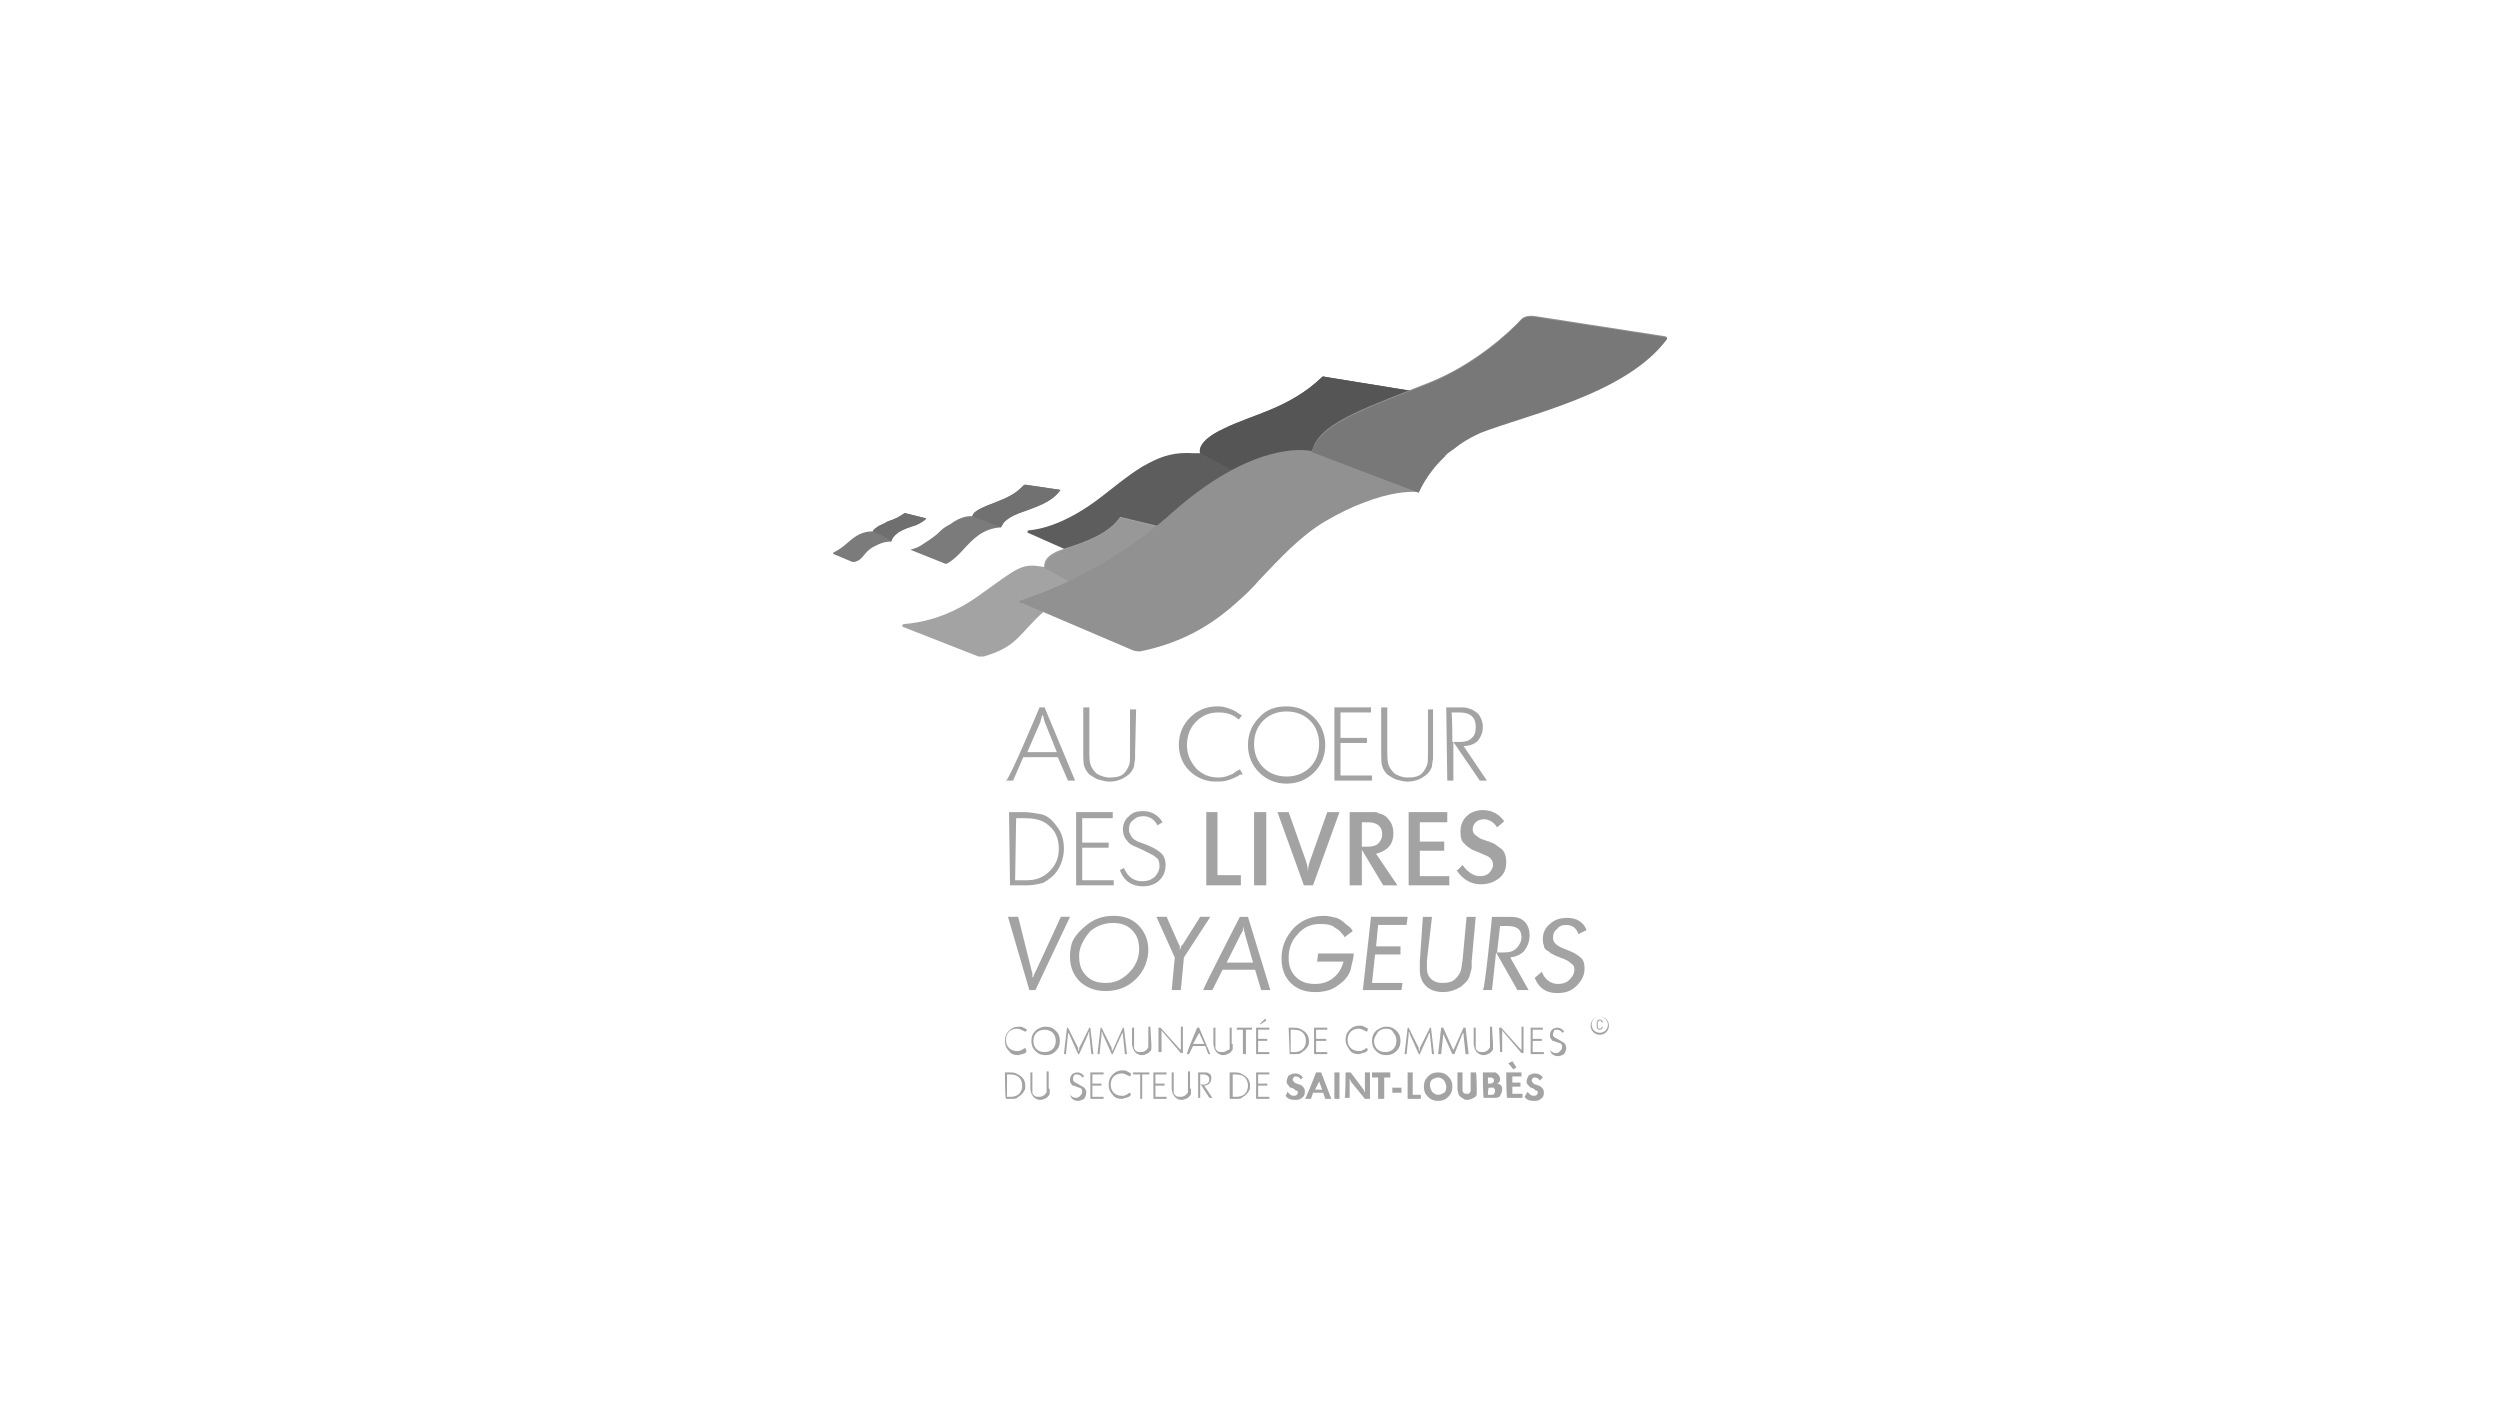 <?xml version="1.0" encoding="UTF-8"?> <svg xmlns="http://www.w3.org/2000/svg" id="Calque_2" data-name="Calque 2" viewBox="0 0 150 85"><defs><style> .cls-1 { fill: none; } .cls-2 { fill: #919191; } .cls-3 { fill: #989898; } .cls-4 { fill: #a3a3a3; } .cls-5 { fill: #717171; } .cls-6 { fill: #6f6f6f; } .cls-7 { fill: #555; } .cls-8 { fill: #5d5d5d; } .cls-9 { fill: #787878; } .cls-10 { fill: #7b7b7b; } </style></defs><rect class="cls-1" y="0" width="150" height="85"></rect><g><path class="cls-4" d="m61.639,45.127h1.769l-.732-1.83c0-.061-.061-.122-.061-.244,0-.061-.061-.122-.061-.183,0,.061-.061.122-.061.183s-.061.122-.061.244l-.793,1.83h0Zm.732-2.684h.305l1.83,4.393h-.427l-.61-1.403h-2.074l-.61,1.403h-.427c.183,0,2.013-4.393,2.013-4.393Z"></path><path class="cls-4" d="m68.106,45.127v.366c0,.122-.061.305-.061.488-.061.183-.183.427-.488.61-.244.183-.61.305-.976.305-.244,0-.427-.061-.671-.122-.183-.061-.366-.183-.549-.305-.122-.122-.244-.305-.305-.488s-.061-.488-.061-.854v-2.684h.366v2.684c0,.244,0,.488.061.732.061.183.183.366.366.549.183.122.488.244.793.244.366,0,.671-.061.854-.244s.244-.366.305-.488.061-.366.061-.671v-2.684h.366l-.061,2.562h0Z"></path><path class="cls-4" d="m74.329,43.174l-.244-.183c-.305-.183-.61-.244-.976-.244-.549,0-.976.183-1.342.549-.366.366-.549.854-.549,1.403s.183.976.549,1.403c.366.366.793.549,1.342.549.244,0,.488-.061.61-.122.183-.061.305-.122.366-.183s.183-.122.305-.183l.183.305c-.122,0-.183,0-.244.061s-.122.061-.244.122-.244.122-.488.183c-.183.061-.427.061-.671.061-.61,0-1.159-.244-1.586-.671-.366-.366-.61-.915-.61-1.525,0-.671.244-1.22.671-1.647s.976-.671,1.647-.671c.305,0,.488.061.671.122.183.061.305.122.427.183.061.061.183.122.366.244l-.183.244h0Z"></path><path class="cls-4" d="m75.244,44.639c0,.549.183,1.037.549,1.403s.854.549,1.403.549,1.037-.183,1.403-.549c.366-.366.549-.854.549-1.403s-.183-1.037-.549-1.403-.854-.549-1.403-.549-1.037.183-1.403.549c-.366.366-.549.854-.549,1.403m1.952-2.257c.671,0,1.22.244,1.647.671.427.427.671.976.671,1.647s-.244,1.22-.671,1.647-.976.671-1.647.671-1.22-.244-1.647-.671c-.427-.427-.671-.976-.671-1.647s.244-1.22.671-1.647c.427-.488.976-.671,1.647-.671"></path><polygon class="cls-4" points="80.064 42.442 82.26 42.442 82.26 42.747 80.43 42.747 80.43 44.273 82.016 44.273 82.016 44.578 80.43 44.578 80.43 46.53 82.321 46.53 82.321 46.835 80.064 46.835 80.064 42.442"></polygon><path class="cls-4" d="m85.982,45.127v.366c0,.122-.061.305-.061.488-.061.183-.183.427-.488.61-.244.183-.61.305-.976.305-.244,0-.427-.061-.671-.122-.183-.061-.366-.183-.549-.305-.122-.122-.244-.305-.305-.488s-.061-.488-.061-.854v-2.684h.366v2.684c0,.244,0,.488.061.732.061.183.183.366.366.549.183.122.488.244.793.244.366,0,.671-.061.854-.244.183-.183.244-.366.305-.488s.061-.366.061-.671v-2.684h.305v2.562h0Z"></path><path class="cls-4" d="m87.141,44.517h.427c.305,0,.61-.061.732-.244.183-.122.244-.366.244-.671,0-.549-.305-.854-.976-.854h-.488c.061,0,.061,1.769.061,1.769Zm-.366-2.074h.793c.244,0,.427,0,.549.061.244.061.427.183.61.366.122.183.244.427.244.732,0,.366-.122.61-.305.854-.183.183-.488.305-.854.305l1.403,2.074h-.427l-1.586-2.318v2.318h-.366l-.061-4.393h0Z"></path><path class="cls-4" d="m60.907,52.814h.732c.549,0,.976-.183,1.342-.549s.549-.793.549-1.342-.183-1.037-.549-1.342c-.366-.366-.854-.488-1.464-.488h-.549l-.061,3.722h0Zm-.366-4.088h.915c.305,0,.61.061.976.122.366.061.671.305.976.732.305.366.427.854.427,1.342,0,.305-.061.61-.183.915s-.305.549-.488.732c-.244.183-.427.366-.671.427-.244.061-.549.122-.854.122h-1.037l-.061-4.393h0Z"></path><polygon class="cls-4" points="64.567 48.726 66.764 48.726 66.764 49.092 64.933 49.092 64.933 50.557 66.52 50.557 66.52 50.862 64.933 50.862 64.933 52.814 66.825 52.814 66.825 53.119 64.567 53.119 64.567 48.726"></polygon><path class="cls-4" d="m67.435,52.082c.244.549.61.793,1.098.793.305,0,.488-.061.732-.244.183-.183.305-.427.305-.671s-.061-.427-.183-.488c-.122-.122-.244-.183-.366-.244s-.244-.122-.488-.244-.427-.183-.549-.244c-.122-.061-.244-.122-.366-.305-.122-.122-.244-.366-.244-.671s.122-.61.366-.793c.244-.244.488-.305.854-.305.488,0,.915.244,1.159.671l-.305.183c-.183-.366-.488-.549-.854-.549-.244,0-.427.061-.61.244-.183.122-.244.305-.244.549,0,.122,0,.183.061.244,0,.061.061.122.122.244.061.061.122.122.244.183.061.061.305.122.61.244s.549.244.793.427.366.427.366.793-.122.671-.366.915-.61.366-.976.366c-.671,0-1.159-.305-1.403-.976l.244-.122h0Z"></path><polygon class="cls-4" points="72.377 48.726 73.048 48.726 73.048 52.509 74.451 52.509 74.451 53.119 72.377 53.119 72.377 48.726"></polygon><rect class="cls-4" x="75.244" y="48.726" width=".732" height="4.393"></rect><path class="cls-4" d="m77.318,48.726l1.037,2.928c.061.183.122.427.122.671,0-.305.061-.488.122-.671l1.037-2.928h.732l-1.586,4.393h-.549l-1.586-4.393c-.061,0,.671,0,.671,0Z"></path><path class="cls-4" d="m81.711,50.801h.366c.244,0,.488-.061.61-.183s.244-.305.244-.549c0-.488-.305-.732-.854-.732h-.366v1.464Zm-.732-2.074h1.464c.122,0,.183,0,.244.061.305.061.488.183.671.427.183.244.244.488.244.793,0,.671-.366,1.037-1.037,1.22l1.281,1.891h-.854l-1.281-2.135v2.135h-.732v-4.393Z"></path><polygon class="cls-4" points="84.518 48.726 86.836 48.726 86.836 49.336 85.189 49.336 85.189 50.496 86.653 50.496 86.653 51.045 85.189 51.045 85.189 52.57 86.958 52.57 86.958 53.119 84.518 53.119 84.518 48.726"></polygon><path class="cls-4" d="m87.751,51.899c.305.427.671.671,1.037.671.244,0,.427-.061.549-.183.122-.122.244-.305.244-.488s-.061-.305-.183-.427c-.122-.122-.366-.183-.61-.305-.305-.122-.488-.183-.549-.244-.061-.061-.244-.122-.366-.305-.183-.122-.244-.366-.244-.732s.122-.671.366-.915.61-.366.976-.366c.549,0,.976.244,1.281.671l-.427.366c-.183-.305-.488-.488-.793-.488-.183,0-.366.061-.488.183-.122.122-.183.244-.183.427,0,.122.061.244.122.305s.183.122.244.183.244.122.427.183c.183.061.366.122.488.183.122.061.244.183.427.305.183.122.305.427.305.793,0,.427-.122.732-.427.976-.305.244-.671.366-1.098.366-.61,0-1.098-.305-1.464-.854-.061.183.366-.305.366-.305Z"></path><path class="cls-4" d="m61.09,55.01l.793,3.173c0,.061.061.122.061.244v.305c0-.061,0-.122.061-.122q0-.061.061-.183l.122-.244,1.464-3.173h.549l-2.074,4.393h-.366l-1.281-4.393h.61Z"></path><path class="cls-4" d="m64.75,57.207v.183c0,.488.122.854.427,1.159s.671.427,1.159.427c.549,0,.976-.183,1.403-.61.366-.366.61-.854.61-1.403,0-.488-.122-.854-.427-1.159s-.671-.427-1.159-.427-.976.183-1.342.488c-.366.427-.61.854-.671,1.342m2.074-2.257c.61,0,1.098.183,1.464.549s.61.854.61,1.464c0,.671-.244,1.281-.732,1.769s-1.098.732-1.83.732c-.61,0-1.098-.183-1.525-.549-.366-.366-.61-.854-.61-1.464v-.122c0-.061,0-.244.061-.549.061-.366.305-.732.793-1.159.549-.488,1.098-.671,1.769-.671"></path><path class="cls-4" d="m69.997,55.01l.732,1.647c.061.061.061.122.061.183v.183c0-.061.061-.122.061-.183,0-.061.061-.122.122-.183l1.037-1.647h.61l-1.586,2.44-.183,1.952h-.549l.183-1.952-1.098-2.44h.61Z"></path><path class="cls-4" d="m73.597,57.756h1.586l-.488-1.708c0-.122-.061-.183-.061-.244v-.244c0,.061-.061.183-.061.244s-.061.122-.122.244l-.854,1.708h0Zm.793-2.745h.488l1.342,4.393h-.549l-.366-1.22h-1.952l-.61,1.22h-.549c-.061,0,2.196-4.393,2.196-4.393Z"></path><path class="cls-4" d="m80.674,56.231c-.061-.122-.122-.183-.183-.244-.061-.061-.122-.183-.366-.305-.183-.183-.488-.244-.915-.244-.549,0-.976.183-1.342.61-.366.366-.549.854-.549,1.403,0,.488.122.854.427,1.159s.671.427,1.159.427c.427,0,.793-.122,1.098-.366s.488-.549.61-.976h-1.586l.061-.488h2.135c0,.305-.122.61-.183.976-.122.366-.366.671-.732.915-.366.305-.854.427-1.403.427-.61,0-1.098-.183-1.464-.549s-.549-.854-.549-1.464c0-.732.244-1.281.732-1.83.488-.488,1.098-.732,1.83-.732.244,0,.488.061.732.122.183.061.366.183.488.305s.244.183.305.244c.061.061.122.122.183.244l-.488.366h0Z"></path><polygon class="cls-4" points="82.26 55.01 84.457 55.01 84.396 55.498 82.687 55.498 82.565 56.78 84.029 56.78 84.029 57.268 82.504 57.268 82.321 58.976 84.151 58.976 84.09 59.403 81.772 59.403 82.26 55.01"></polygon><path class="cls-4" d="m88.3,57.695v.366c0,.061-.061.244-.122.488s-.244.427-.549.671c-.305.183-.671.305-1.037.305-.427,0-.793-.122-1.037-.366-.244-.244-.366-.549-.366-.976v-.488l.183-2.684h.549l-.305,2.623v.427c0,.305.061.488.244.671.183.183.427.244.671.244.366,0,.61-.061.793-.244s.244-.305.305-.427.061-.366.122-.671l.244-2.623h.549l-.244,2.684h0Z"></path><path class="cls-4" d="m89.825,57.146h.427c.305,0,.549-.061.732-.244.183-.183.305-.427.305-.671,0-.488-.305-.671-.854-.671h-.427c0-.061-.183,1.586-.183,1.586Zm-.305-2.135h.976c.183,0,.427,0,.61.061s.366.183.488.366c.122.183.183.427.183.671,0,.366-.122.671-.305.915s-.488.366-.854.427l1.098,1.952h-.671l-1.281-2.257-.244,2.257h-.549c.122,0,.549-4.393.549-4.393Z"></path><path class="cls-4" d="m92.51,58.305c.183.488.549.732.976.732.244,0,.488-.061.671-.244.183-.183.305-.366.305-.61,0-.183-.061-.305-.183-.366-.122-.122-.305-.244-.671-.366s-.488-.244-.549-.244c-.061-.061-.122-.122-.244-.183s-.183-.183-.183-.305c-.061-.122-.061-.244-.061-.366,0-.366.122-.671.427-.915.244-.244.61-.366,1.037-.366.549,0,.976.244,1.159.732l-.488.244c-.122-.366-.366-.549-.732-.549-.244,0-.427.061-.549.244-.183.122-.244.305-.244.549,0,.122.061.244.122.305s.122.122.244.183c.061.061.244.122.549.244.305.122.549.244.732.427.183.122.244.366.244.671,0,.427-.183.732-.488,1.037s-.671.427-1.159.427c-.671,0-1.098-.305-1.342-.915l.427-.366h0Z"></path><path class="cls-4" d="m96.109,61.355s0-.122-.122-.122-.122.122-.122.122v.244s0,.122.122.122.122-.122.122-.122h.061s0,.183-.183.183-.183-.183-.183-.183v-.244s0-.183.183-.183.183.183.183.183h-.061Z"></path><path class="cls-4" d="m95.987,61.966c-.244,0-.488-.183-.488-.488,0-.244.183-.488.488-.488.244,0,.488.244.488.488,0,.305-.244.488-.488.488m0-.976c-.305,0-.549.244-.549.549s.244.549.549.549.549-.244.549-.549-.244-.549-.549-.549"></path><path class="cls-4" d="m61.517,61.905l-.122-.061c-.122-.061-.244-.122-.366-.122-.183,0-.366.061-.488.183-.122.122-.183.305-.183.488s.061.366.183.488c.122.122.305.183.488.183.061,0,.183,0,.244-.061.061,0,.122-.061.122-.061,0,0,.061-.061.122-.061l.061.122v.122s-.061.061-.061.061c-.061,0-.122.061-.183.061s-.183.061-.244.061c-.244,0-.427-.061-.549-.244-.183-.183-.244-.366-.244-.61s.061-.427.244-.61c.183-.183.366-.244.61-.244.122,0,.183,0,.244.061.061,0,.122.061.122.061.061,0,.061.061.122.061l-.122.122Z"></path><path class="cls-4" d="m62.005,62.454c0,.183.061.366.183.488.122.122.305.183.488.183s.366-.061.488-.183c.122-.122.183-.305.183-.488s-.061-.366-.183-.488c-.122-.122-.305-.183-.488-.183s-.366.061-.488.183-.183.305-.183.488m.732-.854c.244,0,.427.061.61.244s.244.366.244.61-.061.427-.244.61c-.183.183-.366.244-.61.244s-.427-.061-.61-.244-.244-.366-.244-.61.061-.427.244-.61c.122-.122.366-.244.61-.244"></path><polygon class="cls-4" points="64.018 61.66 64.079 61.66 64.689 62.881 64.689 63.003 64.689 63.064 64.75 63.003 64.75 62.881 65.36 61.66 65.421 61.66 65.604 63.247 65.482 63.247 65.36 62.088 65.36 62.027 65.36 61.966 65.36 61.966 65.36 61.905 65.299 61.966 65.299 62.027 64.75 63.247 64.689 63.247 64.14 62.027 64.079 61.966 64.079 61.905 64.079 61.966 64.079 62.088 63.957 63.247 63.835 63.247 64.018 61.66"></polygon><polygon class="cls-4" points="66.032 61.66 66.093 61.66 66.703 62.881 66.703 63.003 66.764 63.064 66.764 63.003 66.825 62.881 67.374 61.66 67.435 61.66 67.618 63.247 67.496 63.247 67.374 62.088 67.374 62.027 67.374 61.966 67.374 61.966 67.374 61.905 67.374 61.966 67.313 62.027 66.764 63.247 66.703 63.247 66.154 62.027 66.154 61.966 66.093 61.905 66.093 61.966 66.093 62.088 65.971 63.247 65.849 63.247 66.032 61.66"></polygon><path class="cls-4" d="m69.082,62.637v.305c0,.061-.061.122-.183.244-.122.061-.244.122-.366.122-.061,0-.183,0-.244-.061-.061,0-.122-.061-.183-.122s-.061-.122-.122-.183c0-.061-.061-.183-.061-.305v-.976h.122v1.22c0,.061.061.122.122.183.061.061.183.061.305.061s.244-.061.305-.122.122-.122.122-.183v-1.22h.122l.061,1.037h0Z"></path><path class="cls-4" d="m69.509,61.66h.122l1.098,1.22.061.061.061.061v-1.403h.122v1.586h-.122l-1.098-1.281q-.061-.061-.061-.122v1.342h-.183c0,.122,0-1.464,0-1.464Z"></path><path class="cls-4" d="m71.583,62.637h.671l-.305-.671v-.122.122l-.366.671h0Zm.244-.976h.122l.671,1.586h-.122l-.183-.488h-.732l-.244.488h-.122c-.061,0,.61-1.586.61-1.586Z"></path><path class="cls-4" d="m73.963,62.637v.305c0,.061-.061.122-.183.244-.122.061-.244.122-.366.122-.061,0-.183,0-.244-.061-.061,0-.122-.061-.183-.122-.061-.061-.061-.122-.122-.183,0-.061-.061-.183-.061-.305v-.976h.122v1.22c0,.061.061.122.122.183.061.061.183.061.305.061s.244-.061.305-.122c.122,0,.122-.061.122-.122v-1.22h.122v.976h.061Z"></path><polygon class="cls-4" points="74.207 61.66 75.122 61.66 75.122 61.782 74.756 61.782 74.756 63.247 74.573 63.247 74.573 61.782 74.207 61.782 74.207 61.66"></polygon><path class="cls-4" d="m75.915,61.111l.061.122-.366.244v-.061l.305-.305h0Zm-.549.549h.793v.122h-.671v.549h.549v.122h-.549v.671h.671v.122h-.793s0-1.586,0-1.586Z"></path><path class="cls-4" d="m77.44,63.125h.244c.183,0,.366-.061.488-.183s.183-.305.183-.488-.061-.366-.183-.488-.305-.183-.549-.183h-.183v1.342Zm-.122-1.464h.305c.122,0,.244,0,.366.061s.244.122.366.244c.122.122.183.305.183.488,0,.122,0,.244-.061.305-.061.122-.122.183-.183.244s-.183.122-.244.183c-.061.061-.183.061-.305.061h-.366l-.061-1.586h0Z"></path><polygon class="cls-4" points="78.844 61.66 79.637 61.66 79.637 61.782 78.966 61.782 78.966 62.332 79.576 62.332 79.576 62.454 78.966 62.454 78.966 63.125 79.637 63.125 79.637 63.247 78.844 63.247 78.844 61.66"></polygon><path class="cls-4" d="m82.016,61.905l-.122-.061c-.122-.061-.244-.122-.366-.122-.183,0-.366.061-.488.183s-.183.305-.183.488.061.366.183.488.305.183.488.183c.061,0,.183,0,.244-.061.061,0,.122-.061.122-.061,0,0,.061-.061.122-.061l.061.122-.061.061-.061.061c-.061,0-.122.061-.183.061-.061,0-.183.061-.244.061-.244,0-.427-.061-.549-.244s-.244-.366-.244-.61.061-.427.244-.61.366-.244.61-.244c.122,0,.183,0,.244.061.061,0,.122.061.122.061.061,0,.061.061.122.061,0,.061-.061.183-.061.183Z"></path><path class="cls-4" d="m82.443,62.454c0,.183.061.366.183.488s.305.183.488.183.366-.061.488-.183.183-.305.183-.488-.061-.366-.183-.488c-.061-.183-.244-.244-.427-.244s-.366.061-.488.183c-.122.183-.244.366-.244.549m.732-.854c.244,0,.427.061.61.244s.244.366.244.61-.061.427-.244.61-.366.244-.61.244-.427-.061-.61-.244-.244-.366-.244-.61.061-.427.244-.61c.183-.122.366-.244.61-.244"></path><polygon class="cls-4" points="84.457 61.66 84.518 61.66 85.128 62.881 85.128 63.003 85.189 63.064 85.189 63.003 85.189 62.881 85.799 61.66 85.86 61.66 86.043 63.247 85.921 63.247 85.799 62.088 85.799 62.027 85.799 61.966 85.799 61.966 85.799 61.905 85.799 61.966 85.738 62.027 85.189 63.247 85.128 63.247 84.579 62.027 84.579 61.966 84.518 61.905 84.518 61.966 84.518 62.088 84.396 63.247 84.273 63.247 84.457 61.66"></polygon><polygon class="cls-4" points="86.47 61.66 86.592 61.66 87.141 62.881 87.202 63.003 87.202 63.064 87.202 63.003 87.263 62.881 87.812 61.66 87.934 61.66 88.117 63.247 87.934 63.247 87.812 62.088 87.812 62.027 87.812 61.966 87.812 61.966 87.812 61.905 87.812 61.966 87.751 62.027 87.263 63.247 87.141 63.247 86.592 62.027 86.592 61.966 86.592 61.905 86.592 61.966 86.592 62.088 86.47 63.247 86.287 63.247 86.47 61.66"></polygon><path class="cls-4" d="m89.581,62.637v.305c0,.061-.061.122-.183.244-.122.061-.244.122-.366.122-.061,0-.183,0-.244-.061-.061,0-.122-.061-.183-.122-.061-.061-.061-.122-.122-.183,0-.061-.061-.183-.061-.305v-.976h.122v1.22c0,.061.061.122.122.183.061.061.183.061.305.061s.244-.061.305-.122.122-.122.122-.183v-1.22h.122l.061,1.037h0Z"></path><path class="cls-4" d="m89.947,61.66h.122l1.098,1.22.061.061.061.061v-1.403h.122v1.586h-.122l-1.098-1.281q-.061-.061-.061-.122v1.342h-.122l-.061-1.464h0Z"></path><polygon class="cls-4" points="91.839 61.66 92.571 61.66 92.571 61.782 91.961 61.782 91.961 62.332 92.51 62.332 92.51 62.454 91.961 62.454 91.961 63.125 92.632 63.125 92.632 63.247 91.839 63.247 91.839 61.66"></polygon><path class="cls-4" d="m92.937,62.881c.061.183.244.305.427.305.122,0,.183-.061.244-.122s.122-.122.122-.244c0-.061,0-.122-.061-.183q-.061-.061-.122-.061c-.061,0-.122-.061-.183-.061-.122-.061-.183-.061-.183-.061-.061,0-.061-.061-.122-.122s-.061-.122-.061-.244.061-.244.122-.305.183-.122.305-.122c.183,0,.305.061.427.244l-.122.061c-.061-.122-.183-.183-.305-.183-.061,0-.183,0-.183.061s-.061.122-.061.183v.122l.061.061.061.061c.061,0,.122.061.244.122.122.061.183.122.305.183.061.061.122.183.122.305s-.061.244-.122.366c-.122.061-.244.122-.366.122-.244,0-.427-.122-.488-.366l-.061-.122h0Z"></path><path class="cls-4" d="m60.419,65.809h.244c.183,0,.366-.061.488-.183.122-.122.183-.305.183-.488s-.061-.366-.183-.488c-.122-.122-.305-.183-.549-.183h-.183v1.342Zm-.122-1.464h.305c.122,0,.244,0,.366.061.122.061.244.122.366.244.122.122.183.305.183.488,0,.122,0,.244-.061.305-.061.122-.122.183-.183.244s-.183.122-.244.183c-.061.061-.183.061-.305.061h-.366c-.061,0-.061-1.586-.061-1.586Z"></path><path class="cls-4" d="m62.981,65.321v.305c0,.061-.061.122-.183.244-.122.061-.244.122-.366.122-.061,0-.183,0-.244-.061-.061,0-.122-.061-.183-.122s-.061-.122-.122-.183c0-.061-.061-.183-.061-.305v-.976h.122v1.22c0,.061.061.122.122.183.061.061.183.061.305.061s.244-.061.305-.122.122-.122.122-.183v-1.22h.122v1.037h.061Z"></path><path class="cls-4" d="m64.14,65.565c.061.183.244.305.427.305.122,0,.183-.061.244-.122s.122-.122.122-.244c0-.061,0-.122-.061-.183q-.061-.061-.122-.061c-.061,0-.122-.061-.183-.061-.122-.061-.183-.061-.183-.061-.061,0-.061-.061-.122-.122-.061-.061-.061-.122-.061-.244s.061-.244.122-.305c.061-.061.183-.122.305-.122.183,0,.305.061.427.244l-.122.061c-.061-.122-.183-.183-.305-.183-.061,0-.183,0-.183.061-.061.061-.061.122-.061.183v.122l.061.061.061.061c.061,0,.122.061.244.122s.183.122.305.183c.061.061.122.183.122.305s-.061.244-.122.366c-.122.061-.244.122-.366.122-.244,0-.427-.122-.488-.366l-.061-.122h0Z"></path><polygon class="cls-4" points="65.421 64.345 66.215 64.345 66.215 64.467 65.543 64.467 65.543 65.016 66.093 65.016 66.093 65.138 65.543 65.138 65.543 65.809 66.215 65.809 66.215 65.931 65.421 65.931 65.421 64.345"></polygon><path class="cls-4" d="m67.801,64.589l-.122-.061c-.122-.061-.244-.122-.366-.122-.183,0-.366.061-.488.183-.122.122-.183.305-.183.488s.061.366.183.488c.122.122.305.183.488.183.061,0,.183,0,.244-.061.061,0,.122-.061.122-.061,0,0,.061-.061.122-.061l.061.122-.061.061-.061.061c-.061,0-.122.061-.183.061s-.183.061-.244.061c-.244,0-.427-.061-.549-.244-.183-.183-.244-.366-.244-.61s.061-.427.244-.61c.183-.183.366-.244.61-.244.122,0,.183,0,.244.061.061,0,.122.061.122.061.061,0,.061.061.122.061,0,.122-.061.183-.061.183Z"></path><polygon class="cls-4" points="67.984 64.345 68.96 64.345 68.96 64.467 68.533 64.467 68.533 65.931 68.411 65.931 68.411 64.467 67.984 64.467 67.984 64.345"></polygon><polygon class="cls-4" points="69.204 64.345 69.997 64.345 69.997 64.467 69.326 64.467 69.326 65.016 69.875 65.016 69.875 65.138 69.326 65.138 69.326 65.809 69.997 65.809 69.997 65.931 69.204 65.931 69.204 64.345"></polygon><path class="cls-4" d="m71.461,65.321v.305c0,.061-.061.122-.183.244-.122.061-.244.122-.366.122-.061,0-.183,0-.244-.061-.061,0-.122-.061-.183-.122-.061-.061-.061-.122-.122-.183,0-.061-.061-.183-.061-.305v-.976h.122v1.22c0,.061.061.122.122.183.061.061.183.061.305.061s.244-.061.305-.122.122-.122.122-.183v-1.22h.122v1.037h.061Z"></path><path class="cls-4" d="m72.011,65.077h.122c.122,0,.183,0,.305-.061.061-.061.122-.122.122-.244,0-.183-.122-.305-.366-.305h-.183s0,.61,0,.61Zm-.122-.732h.488c.061,0,.183.061.244.122s.061.183.061.244c0,.122-.061.244-.122.305s-.183.122-.305.122l.488.732h-.183l-.549-.854v.854h-.122c0,.061,0-1.525,0-1.525Z"></path><path class="cls-4" d="m73.963,65.809h.244c.183,0,.366-.061.488-.183s.183-.305.183-.488-.061-.366-.183-.488-.305-.183-.549-.183h-.183v1.342Zm-.183-1.464h.305c.122,0,.244,0,.366.061s.244.122.366.244c.122.122.183.305.183.488,0,.122,0,.244-.061.305-.061.122-.122.183-.183.244s-.183.122-.244.183c-.061.061-.183.061-.305.061h-.427v-1.586h0Z"></path><polygon class="cls-4" points="75.366 64.345 76.159 64.345 76.159 64.467 75.488 64.467 75.488 65.016 76.037 65.016 76.037 65.138 75.488 65.138 75.488 65.809 76.159 65.809 76.159 65.931 75.366 65.931 75.366 64.345"></polygon><path class="cls-4" d="m77.257,65.504c.122.183.244.244.366.244.061,0,.122,0,.183-.061q.061-.061.061-.122c0-.061,0-.122-.061-.122s-.122-.061-.183-.122c-.122-.061-.183-.061-.183-.061-.061,0-.061-.061-.122-.122s-.122-.122-.122-.244.061-.244.122-.366c.122-.061.244-.122.366-.122.183,0,.366.061.488.244l-.122.122c-.061-.122-.183-.183-.305-.183-.061,0-.122,0-.122.061q-.061.061-.061.122t.061.122l.061.061s.061.061.122.061.122.061.183.061c.061,0,.122.061.183.122.061.061.122.122.122.305s-.061.305-.183.366c-.122.122-.244.122-.427.122-.244,0-.427-.061-.549-.244l.122-.244h0Z"></path><path class="cls-4" d="m78.905,65.382h.427l-.183-.488v-.244.244l-.244.488h0Zm.061-1.037h.305l.61,1.586h-.366l-.122-.366h-.61l-.122.366h-.366c.061,0,.671-1.586.671-1.586Z"></path><rect class="cls-4" x="80.064" y="64.345" width=".305" height="1.586"></rect><path class="cls-4" d="m80.735,64.345h.305l.732.976c.061.061.061.122.122.244v-1.22h.305v1.586h-.305l-.793-.976c-.061-.061-.061-.122-.122-.244v1.159h-.305c.061.061.061-1.525.061-1.525Z"></path><polygon class="cls-4" points="82.321 64.345 83.419 64.345 83.419 64.65 83.053 64.65 83.053 65.931 82.687 65.931 82.687 64.65 82.321 64.65 82.321 64.345"></polygon><rect class="cls-4" x="83.541" y="65.26" width=".549" height=".305"></rect><polygon class="cls-4" points="84.457 64.345 84.762 64.345 84.762 65.687 85.25 65.687 85.25 65.931 84.457 65.931 84.457 64.345"></polygon><path class="cls-4" d="m85.799,65.138c0,.122.061.244.122.366.122.122.244.183.366.183s.244-.061.366-.122c.122-.122.122-.244.122-.366s-.061-.244-.122-.366c-.122-.122-.244-.183-.366-.183s-.244.061-.366.122c-.122.122-.122.244-.122.366m.488-.793c.244,0,.427.061.61.244s.244.366.244.61-.061.427-.244.61-.366.244-.61.244-.427-.061-.61-.244-.244-.366-.244-.61.061-.427.244-.61.366-.244.61-.244"></path><path class="cls-4" d="m88.605,65.321v.305c0,.122-.061.183-.183.244-.122.061-.244.122-.366.122s-.183,0-.244-.061-.122-.061-.183-.122c-.061-.061-.122-.122-.122-.183,0-.061-.061-.183-.061-.305v-.976h.305v1.098c0,.061.061.122.061.122.061.061.122.061.183.061.122,0,.183,0,.183-.061q.061-.061.061-.122v-1.098h.305c.061,0,.061.976.061.976Z"></path><path class="cls-4" d="m89.276,65.687h.183c.061,0,.183,0,.183-.061q.061-.061.061-.183c0-.061,0-.122-.061-.122v-.061h-.305c-.061,0-.061.427-.061.427Zm0-.671h.122c.061,0,.122,0,.183-.061s.061-.061.061-.122,0-.122-.061-.122c-.061-.061-.122-.061-.183-.061h-.122c0-.061,0,.366,0,.366Zm-.305-.671h.732c.061,0,.122.061.183.122.061.061.122.183.122.244,0,.183-.061.244-.183.305.122,0,.183.061.244.122s.061.183.061.244c0,.122-.061.244-.122.366s-.244.122-.366.122h-.61c-.061.061-.061-1.525-.061-1.525Z"></path><path class="cls-4" d="m90.741,63.674l.244.366-.183.122-.305-.366.244-.122h0Zm-.366.671h.915v.244h-.549v.366h.488v.244h-.488v.427h.61v.244h-.915c-.061.061-.061-1.525-.061-1.525Z"></path><path class="cls-4" d="m91.656,65.504c.122.183.244.244.366.244.061,0,.122,0,.183-.061q.061-.061.061-.122c0-.061,0-.122-.061-.122s-.122-.061-.183-.122c-.122-.061-.183-.061-.183-.061l-.122-.122c-.061-.061-.122-.122-.122-.244s.061-.244.122-.366c.122-.061.244-.122.366-.122.183,0,.366.061.488.244l-.183.183c-.061-.122-.183-.183-.305-.183-.061,0-.122,0-.122.061q-.061.061-.061.122t.061.122l.061.061s.061.061.122.061.122.061.183.061c.061,0,.122.061.183.122.061.061.122.122.122.305s-.061.305-.183.366c-.122.122-.244.122-.427.122-.244,0-.427-.061-.549-.244l.183-.305h0Z"></path><path class="cls-8" d="m61.7,31.827h0c.61-.061,2.196-.305,4.454-2.074.488-.366.915-.732,1.342-1.037.488-.366.915-.671,1.403-.915.915-.488,1.647-.671,2.684-.61h.427s-.305-.671,1.403-1.464c1.708-.854,3.966-1.22,5.918-3.111h0s.061-.061.183,0h0l6.406,1.037c.122.061.061.122.061.122h0c-.183.305-2.623,1.891-5.003,2.623-2.013.61-3.356,1.159-4.088,1.952-.305.366-.488.732-.61,1.22,0,0-.061,0-.183-.061h-.305c-.549,0-1.586.183-3.173,1.037-2.196,1.403-2.257,3.844-4.942,4.088l-6.04-2.684c.061-.122,0-.122.061-.122"></path><path class="cls-7" d="m72.011,27.19s-.305-.671,1.403-1.464c1.708-.854,3.966-1.22,5.918-3.111h0s.061-.061.183,0h0l6.406,1.037c.122.061.061.122.061.122h0c-.183.305-2.623,1.891-5.003,2.623-2.013.61-3.356,1.159-4.088,1.952-.305.366-.488.732-.61,1.22.061-.122-4.271-2.379-4.271-2.379Z"></path><path class="cls-4" d="m54.135,37.501s.061-.061.122-.061c.793-.061,2.501-.305,4.393-1.647,2.562-1.83,2.623-2.013,4.027-1.769,0,0-.244-.671,1.159-1.098,1.342-.427,2.684-.915,3.356-1.891h0c.061-.061.122,0,.122,0l3.783.915c.061.061.061.122.061.122h0c-.122.183-1.098,1.037-2.623,1.403-1.952.488-2.806,1.342-2.928,2.135,0,0-1.342-.427-2.928,1.037-1.586,1.403-1.586,2.135-3.661,2.745h-.305l-4.515-1.769c-.061,0-.061-.061-.061-.122"></path><path class="cls-3" d="m65.604,35.67c.122-.793.976-1.647,2.928-2.135,1.525-.366,2.501-1.22,2.623-1.403h0s.061-.061-.061-.122l-3.783-.915s-.061-.061-.122,0h0c-.671.976-2.013,1.403-3.356,1.891-1.342.488-1.159,1.098-1.159,1.098l2.928,1.586Z"></path><path class="cls-2" d="m61.151,36.097l.061-.061c.915-.305,5.064-1.647,9.151-5.308,4.698-4.149,7.809-3.783,8.358-3.661,0,0,0-.061.061-.183.488-1.586,3.539-2.562,6.894-3.905,2.806-1.098,4.942-3.111,5.613-3.844.244-.244.732-.183.732-.183h0l7.87,1.22c.061,0,.122.061.122.061v.061c-2.44,3.295-8.358,4.515-11.165,5.613-.427.183-.854.427-1.22.671-.183.122-.305.244-.488.366s-.366.244-.488.427c-1.098,1.037-1.525,2.135-1.525,2.135h-.183c-.427,0-1.464,0-3.173.671-.671.244-1.403.61-2.257,1.098-1.525.915-2.684,2.196-3.966,3.539-.366.427-.793.854-1.22,1.22-1.464,1.342-3.234,2.501-5.918,3.05-.122,0-.244,0-.427-.061l-6.711-2.867h0c0.0.061-.122,0-.122-.061"></path><path class="cls-9" d="m78.722,27.129s0-.061.061-.183c.488-1.586,3.539-2.562,6.894-3.905,2.806-1.098,4.942-3.111,5.613-3.844.244-.244.732-.183.732-.183h0l7.87,1.22c.061,0,.122.061.122.061v.061c-2.44,3.295-8.358,4.515-11.165,5.613-.427.183-.854.427-1.22.671-.183.122-.305.244-.488.366s-.366.244-.488.427c-1.098,1.037-1.525,2.135-1.525,2.135l-6.406-2.44Z"></path><path class="cls-10" d="m55.233,32.742h0c.366-.244.793-.488,1.159-.854.183-.183.366-.305.61-.427.732-.549,1.22-.488,1.342-.488h0c.061-.305.488-.488,1.586-.915.976-.366,1.342-.793,1.464-.915.061-.061.122-.061.122-.061l2.074.305c.061,0,0,.061,0,.061-.549.732-1.464.976-2.44,1.342-.488.183-.732.366-.915.549-.061.122-.122.183-.183.305-1.098.061-1.708.732-2.318,1.403-.61.671-.976.793-.976.793l-2.135-.854c.183-.061.427-.122.61-.244"></path><path class="cls-5" d="m58.344,30.973h0c.061-.305.488-.488,1.586-.915.976-.366,1.342-.793,1.464-.915.061-.061.122-.061.122-.061l2.074.305c.061,0,0,.061,0,.061-.549.732-1.464.976-2.44,1.342-.488.183-.732.366-.915.549-.061.122-.122.183-.183.305l-1.708-.671h0Z"></path><path class="cls-10" d="m51.267,33.718h-.122l-1.159-.488h0v-.061c.061-.061.305-.122.732-.488.488-.427.854-.732,1.464-.793h.183s0-.122.427-.366h0c.183-.061.366-.183.488-.244.061,0,.122-.061.183-.061h0s.183-.061.427-.183c.061-.061.183-.122.183-.122.061,0,.061-.061.122-.061h0l.061-.061h.061l1.22.305c.061,0,0,.061,0,.061h0c-.061.061-.305.244-.61.366-.427.122-.732.244-1.037.427l-.061.061c-.183.122-.305.305-.366.488h-.061c-.122,0-.427,0-.976.305-.61.305-.61.793-1.159.915h0Z"></path><path class="cls-6" d="m52.365,31.888s0-.122.427-.366h0c.183-.061.366-.183.488-.244.061,0,.122-.061.183-.061h0s.183-.061.427-.183c.061-.061.183-.061.183-.122.061,0,.061-.061.122-.061h0l.061-.061h.061l1.22.305c.061,0,0,.061,0,.061h0c-.061.061-.305.244-.61.366-.427.122-.732.244-1.037.427l-.061.061c-.183.122-.305.305-.366.488.061-.122-1.098-.61-1.098-.61Z"></path></g></svg> 